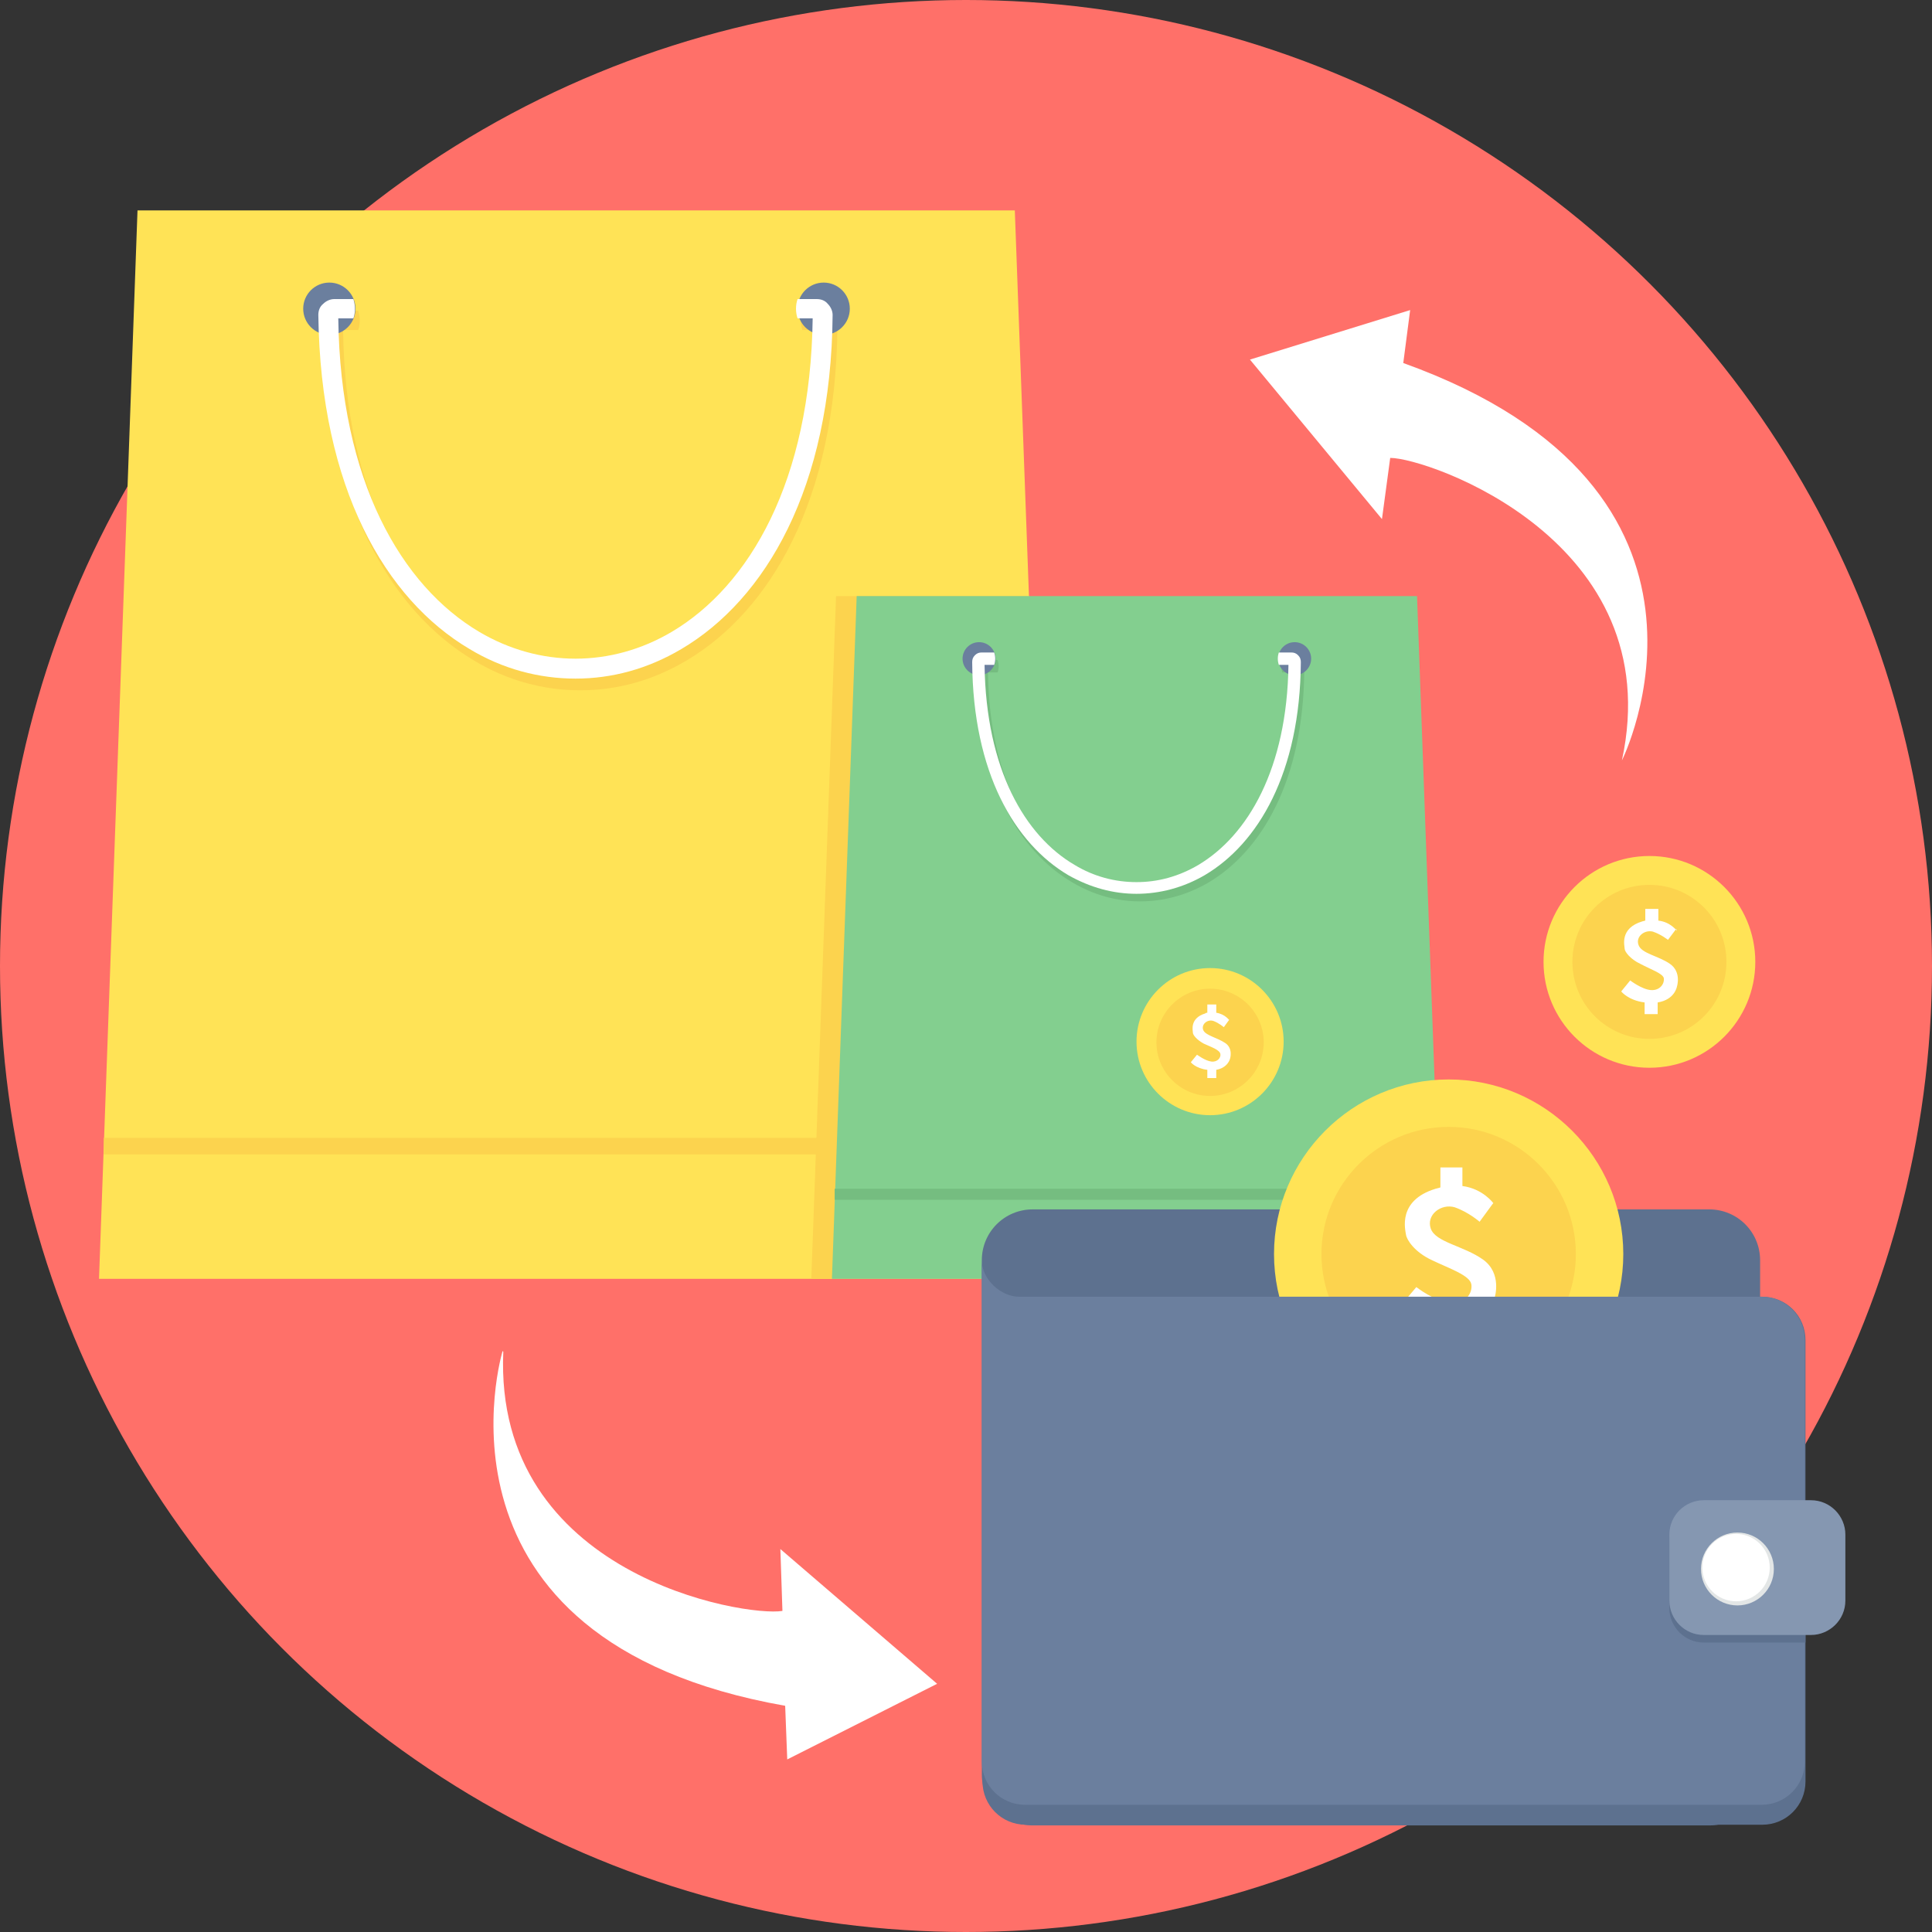 <?xml version="1.0" encoding="iso-8859-1"?>
<!-- Generator: Adobe Illustrator 19.0.0, SVG Export Plug-In . SVG Version: 6.00 Build 0)  -->
<svg version="1.1" id="Layer_1" xmlns="http://www.w3.org/2000/svg" xmlns:xlink="http://www.w3.org/1999/xlink" x="0px" y="0px"
	 viewBox="0 0 512 512" style="enable-background:new 0 0 512 512;" xml:space="preserve">
<rect x="0" y="0" width="512" height="512" fill="#333333" stroke="none"/>
<circle style="fill:#FF7069;" cx="256" cy="256" r="256"/>
<polygon style="fill:#FFE356;" points="36.441,55.755 268.937,55.755 279.322,338.904 26.238,338.904 "/>
<g>
	<path style="fill:#FCD34E;" d="M90.01,82.357h4.92c0.547,1.822,0.547,3.462,0,5.102h-4.009
		c0.547,43.183,16.763,70.878,37.352,83.086c8.017,4.737,16.763,7.106,25.509,7.106l0,0c8.746,0,17.492-2.369,25.509-7.106
		c20.589-12.208,36.806-39.903,37.352-83.086h-4.009c-0.547-1.64-0.547-3.462,0-5.102h5.102c1.093,0,2.186,0.364,2.915,1.275
		c0.729,0.729,1.275,1.822,1.275,2.915c-0.364,45.916-17.856,75.433-40.085,88.552c-8.928,5.284-18.403,7.835-28.06,7.835l0,0
		c-9.657,0-19.314-2.551-28.06-7.835c-22.229-13.119-39.539-42.636-40.085-88.552c0-1.093,0.364-2.186,1.275-2.915
		c0.729-0.729,1.822-1.275,2.915-1.275H90.01z"/>
	<polygon style="fill:#FCD34E;" points="277.865,301.552 278.047,305.925 27.513,305.925 27.513,301.552 	"/>
</g>
<g>
	<circle style="fill:#6B7F9E;" cx="87.277" cy="81.811" r="6.924"/>
	<circle style="fill:#6B7F9E;" cx="218.283" cy="81.811" r="6.924"/>
</g>
<path style="fill:#FFFFFF;" d="M88.735,79.26h4.92c0.547,1.822,0.547,3.462,0,5.102h-4.009
	c0.547,43.183,16.763,70.878,37.352,83.086c8.017,4.737,16.763,7.106,25.509,7.106l0,0c8.746,0,17.492-2.369,25.509-7.106
	c20.589-12.208,36.806-39.903,37.352-83.086h-4.009c-0.547-1.64-0.547-3.462,0-5.102h5.102c1.093,0,2.186,0.364,2.915,1.275
	c0.729,0.729,1.275,1.822,1.275,2.915c-0.364,45.916-17.856,75.433-40.085,88.552c-8.928,5.284-18.403,7.835-28.06,7.835l0,0
	c-9.657,0-19.314-2.551-28.06-7.835c-22.229-13.119-39.539-42.636-40.085-88.552c0-1.093,0.364-2.186,1.275-2.915
	c0.729-0.729,1.822-1.275,2.915-1.275H88.735z"/>
<g>
	<polygon style="fill:#FCD34E;" points="272.763,157.973 279.322,338.904 215.004,338.904 221.563,157.973 	"/>
	<polygon style="fill:#FCD34E;" points="277.865,301.552 278.047,305.925 216.097,305.925 216.279,301.552 	"/>
</g>
<polygon style="fill:#83CF8F;" points="227.029,157.973 375.527,157.973 382.087,338.904 220.47,338.904 "/>
<g>
	<path style="fill:#75BD80;" d="M261.284,174.918h3.098c0.364,1.093,0.364,2.186,0,3.28h-2.551
		c0.364,27.695,10.75,45.369,23.869,53.022c5.102,3.098,10.75,4.555,16.399,4.555l0,0c5.648,0,11.115-1.458,16.399-4.555
		c13.119-7.835,23.505-25.509,23.869-53.022h-2.551c-0.364-1.093-0.364-2.186,0-3.28h3.28c0.729,0,1.275,0.182,1.822,0.729
		c0.547,0.547,0.729,1.093,0.729,1.822c-0.182,29.335-11.297,48.102-25.509,56.484c-5.648,3.28-11.843,4.92-18.038,4.92l0,0
		c-6.195,0-12.208-1.64-18.038-5.102c-14.212-8.381-25.327-27.149-25.509-56.484c0-0.729,0.182-1.275,0.729-1.822
		c0.547-0.547,1.093-0.729,1.822-0.729L261.284,174.918z"/>
	<polygon style="fill:#75BD80;" points="381.358,315.035 381.358,317.95 221.199,317.95 221.199,315.035 	"/>
</g>
<g>
	<circle style="fill:#6B7F9E;" cx="259.462" cy="174.554" r="4.373"/>
	<circle style="fill:#6B7F9E;" cx="343.095" cy="174.554" r="4.373"/>
</g>
<path style="fill:#FFFFFF;" d="M260.373,172.914h3.098c0.364,1.093,0.364,2.186,0,3.28h-2.551
	c0.364,27.695,10.75,45.369,23.869,53.022c5.102,3.098,10.75,4.555,16.399,4.555l0,0c5.648,0,11.115-1.458,16.399-4.555
	c13.119-7.835,23.505-25.509,23.869-53.022h-2.551c-0.364-1.093-0.364-2.186,0-3.28h3.28c0.729,0,1.275,0.182,1.822,0.729
	c0.547,0.547,0.729,1.093,0.729,1.822c-0.182,29.335-11.297,48.102-25.509,56.484c-5.648,3.28-11.843,4.92-18.038,4.92l0,0
	c-6.195,0-12.208-1.64-18.038-4.92c-14.212-8.382-25.327-27.149-25.509-56.484c0-0.729,0.182-1.275,0.729-1.822
	c0.547-0.547,1.093-0.729,1.822-0.729H260.373z"/>
<path style="fill:#FFE356;" d="M437.113,226.847c15.488,0,28.06,12.572,28.06,28.06s-12.572,28.06-28.06,28.06
	c-15.488,0-28.06-12.572-28.06-28.06S421.626,226.847,437.113,226.847z"/>
<path style="fill:#FCD34E;" d="M437.113,234.5c11.297,0,20.407,9.11,20.407,20.407c0,11.297-9.11,20.407-20.407,20.407
	c-11.297,0-20.407-9.11-20.407-20.407C416.706,243.61,425.816,234.5,437.113,234.5z"/>
<path style="fill:#FFFFFF;" d="M444.401,246.707c0,0-1.64-2.369-4.92-2.733v-3.098h-3.462v3.098c-0.182,0-0.547,0.182-0.729,0.182
	c-6.195,1.822-4.737,6.559-4.737,7.288s1.458,2.733,4.191,4.009c2.733,1.458,6.013,2.551,6.195,3.826
	c0.182,1.275-0.911,3.28-3.462,3.098c-2.369-0.182-5.466-2.551-5.466-2.551l-2.369,2.915c0,0,1.822,2.369,6.195,2.915v3.098h3.462
	v-3.098c4.555-0.729,5.102-4.191,5.102-4.191s1.275-3.826-1.822-6.013c-3.098-2.186-7.653-2.733-8.382-5.102
	c-0.729-2.186,1.64-4.009,3.826-3.462c2.186,0.729,4.009,2.186,4.009,2.186l2.186-2.915L444.401,246.707z"/>
<path style="fill:#FFE356;" d="M320.683,256.547c10.75,0,19.496,8.746,19.496,19.496c0,10.75-8.746,19.496-19.496,19.496
	c-10.75,0-19.496-8.746-19.496-19.496C301.187,265.293,309.933,256.547,320.683,256.547z"/>
<path style="fill:#FCD34E;" d="M320.683,262.013c7.835,0,14.212,6.377,14.212,14.212s-6.377,14.212-14.212,14.212
	c-7.835,0-14.212-6.377-14.212-14.212S312.848,262.013,320.683,262.013z"/>
<path style="fill:#FFFFFF;" d="M325.785,270.394c0,0-1.093-1.64-3.462-2.004v-2.186h-2.369v2.186c-0.182,0-0.364,0-0.547,0.182
	c-4.191,1.275-3.28,4.555-3.28,5.102c0,0.547,0.911,1.822,2.915,2.915c2.004,0.911,4.191,1.64,4.373,2.733
	c0.182,0.911-0.729,2.186-2.369,2.004c-1.64-0.182-3.826-1.822-3.826-1.822l-1.64,2.004c0,0,1.275,1.64,4.373,2.004v2.186h2.369
	v-2.186c3.098-0.547,3.644-2.915,3.644-2.915s0.911-2.733-1.275-4.191c-2.186-1.458-5.284-2.004-5.831-3.462
	c-0.547-1.458,1.093-2.915,2.733-2.369c1.458,0.547,2.733,1.64,2.733,1.64l1.458-2.004V270.394z"/>
<g>
	<path style="fill:#5D718F;" d="M273.674,320.501h179.291c7.47,0,13.483,6.013,13.483,13.483v136.29
		c0,7.47-6.013,13.483-13.483,13.483H273.674c-7.47,0-13.483-6.013-13.483-13.483v-136.29
		C260.191,326.514,266.204,320.501,273.674,320.501z"/>
	<path style="fill:#5D718F;" d="M271.852,343.641h195.143c6.377,0,11.479,5.102,11.479,11.479v116.977
		c0,6.377-5.102,11.479-11.479,11.479H271.852c-6.377,0-11.479-5.102-11.479-11.479V355.12
		C260.373,348.743,265.475,343.641,271.852,343.641z"/>
</g>
<path style="fill:#FFE356;" d="M383.909,286.064c25.509,0,46.28,20.772,46.28,46.28c0,25.509-20.772,46.28-46.28,46.28
	c-25.509,0-46.28-20.772-46.28-46.28C337.628,306.836,358.4,286.064,383.909,286.064z"/>
<path style="fill:#FCD34E;" d="M383.909,298.636c18.585,0,33.708,15.123,33.708,33.708s-15.123,33.708-33.708,33.708
	s-33.708-15.123-33.708-33.708S365.324,298.636,383.909,298.636z"/>
<path style="fill:#FFFFFF;" d="M395.752,318.861c0,0-2.733-3.826-8.199-4.555v-4.92h-5.831v5.284
	c-0.364,0.182-0.729,0.182-1.275,0.364c-10.204,3.098-8.017,10.932-7.835,12.208c0.182,1.275,2.186,4.555,6.924,6.742
	c4.555,2.186,10.021,4.009,10.386,6.377c0.364,2.186-1.458,5.466-5.648,4.92c-4.009-0.364-8.928-4.191-8.928-4.191l-4.009,4.737
	c0,0,3.098,4.009,10.386,4.92v4.92h5.831v-5.102c7.47-1.093,8.564-6.742,8.564-6.742s2.004-6.377-3.098-10.021
	c-5.102-3.644-12.572-4.555-13.848-8.199s2.733-6.742,6.377-5.648c3.644,1.275,6.559,3.826,6.559,3.826l3.462-4.737L395.752,318.861
	z"/>
<path style="fill:#6B7F9E;" d="M270.03,343.641h196.783c6.377,0,11.479,5.102,11.479,11.479v111.693
	c0,6.377-5.102,11.479-11.479,11.479H271.67c-6.377,0-11.479-5.102-11.479-11.479V333.984
	C260.191,339.086,265.293,343.641,270.03,343.641z"/>
<path style="fill:#5D718F;" d="M478.474,399.396v35.895h-26.967c-5.102,0-9.11-4.191-9.11-9.11v-17.492
	c0-5.102,4.191-9.11,9.11-9.11h26.967V399.396z"/>
<path style="fill:#8597B1;" d="M451.507,397.574h28.424c5.102,0,9.11,4.191,9.11,9.11v17.492c0,5.102-4.191,9.11-9.11,9.11h-28.424
	c-5.102,0-9.11-4.191-9.11-9.11v-17.492C442.397,401.583,446.588,397.574,451.507,397.574z"/>
<circle style="fill:#E3E6E6;" cx="460.436" cy="415.795" r="9.657"/>
<g>
	<circle style="fill:#FFFFFF;" cx="460.071" cy="415.431" r="8.928"/>
	<path style="fill:#FFFFFF;" d="M429.825,201.52c0,0,35.895-71.607-57.942-105.315l1.822-14.03l-42.454,13.119l34.984,42.272
		l2.186-16.216C378.443,121.349,442.397,143.396,429.825,201.52z"/>
	<path style="fill:#FFFFFF;" d="M133.193,358.036c0,0-23.322,76.709,74.887,94.019l0.547,14.212l39.721-20.043l-41.543-35.712
		l0.547,16.399c-9.839,1.64-76.527-9.293-73.976-68.692L133.193,358.036z"/>
</g>
<g>
</g>
<g>
</g>
<g>
</g>
<g>
</g>
<g>
</g>
<g>
</g>
<g>
</g>
<g>
</g>
<g>
</g>
<g>
</g>
<g>
</g>
<g>
</g>
<g>
</g>
<g>
</g>
<g>
</g>
</svg>
